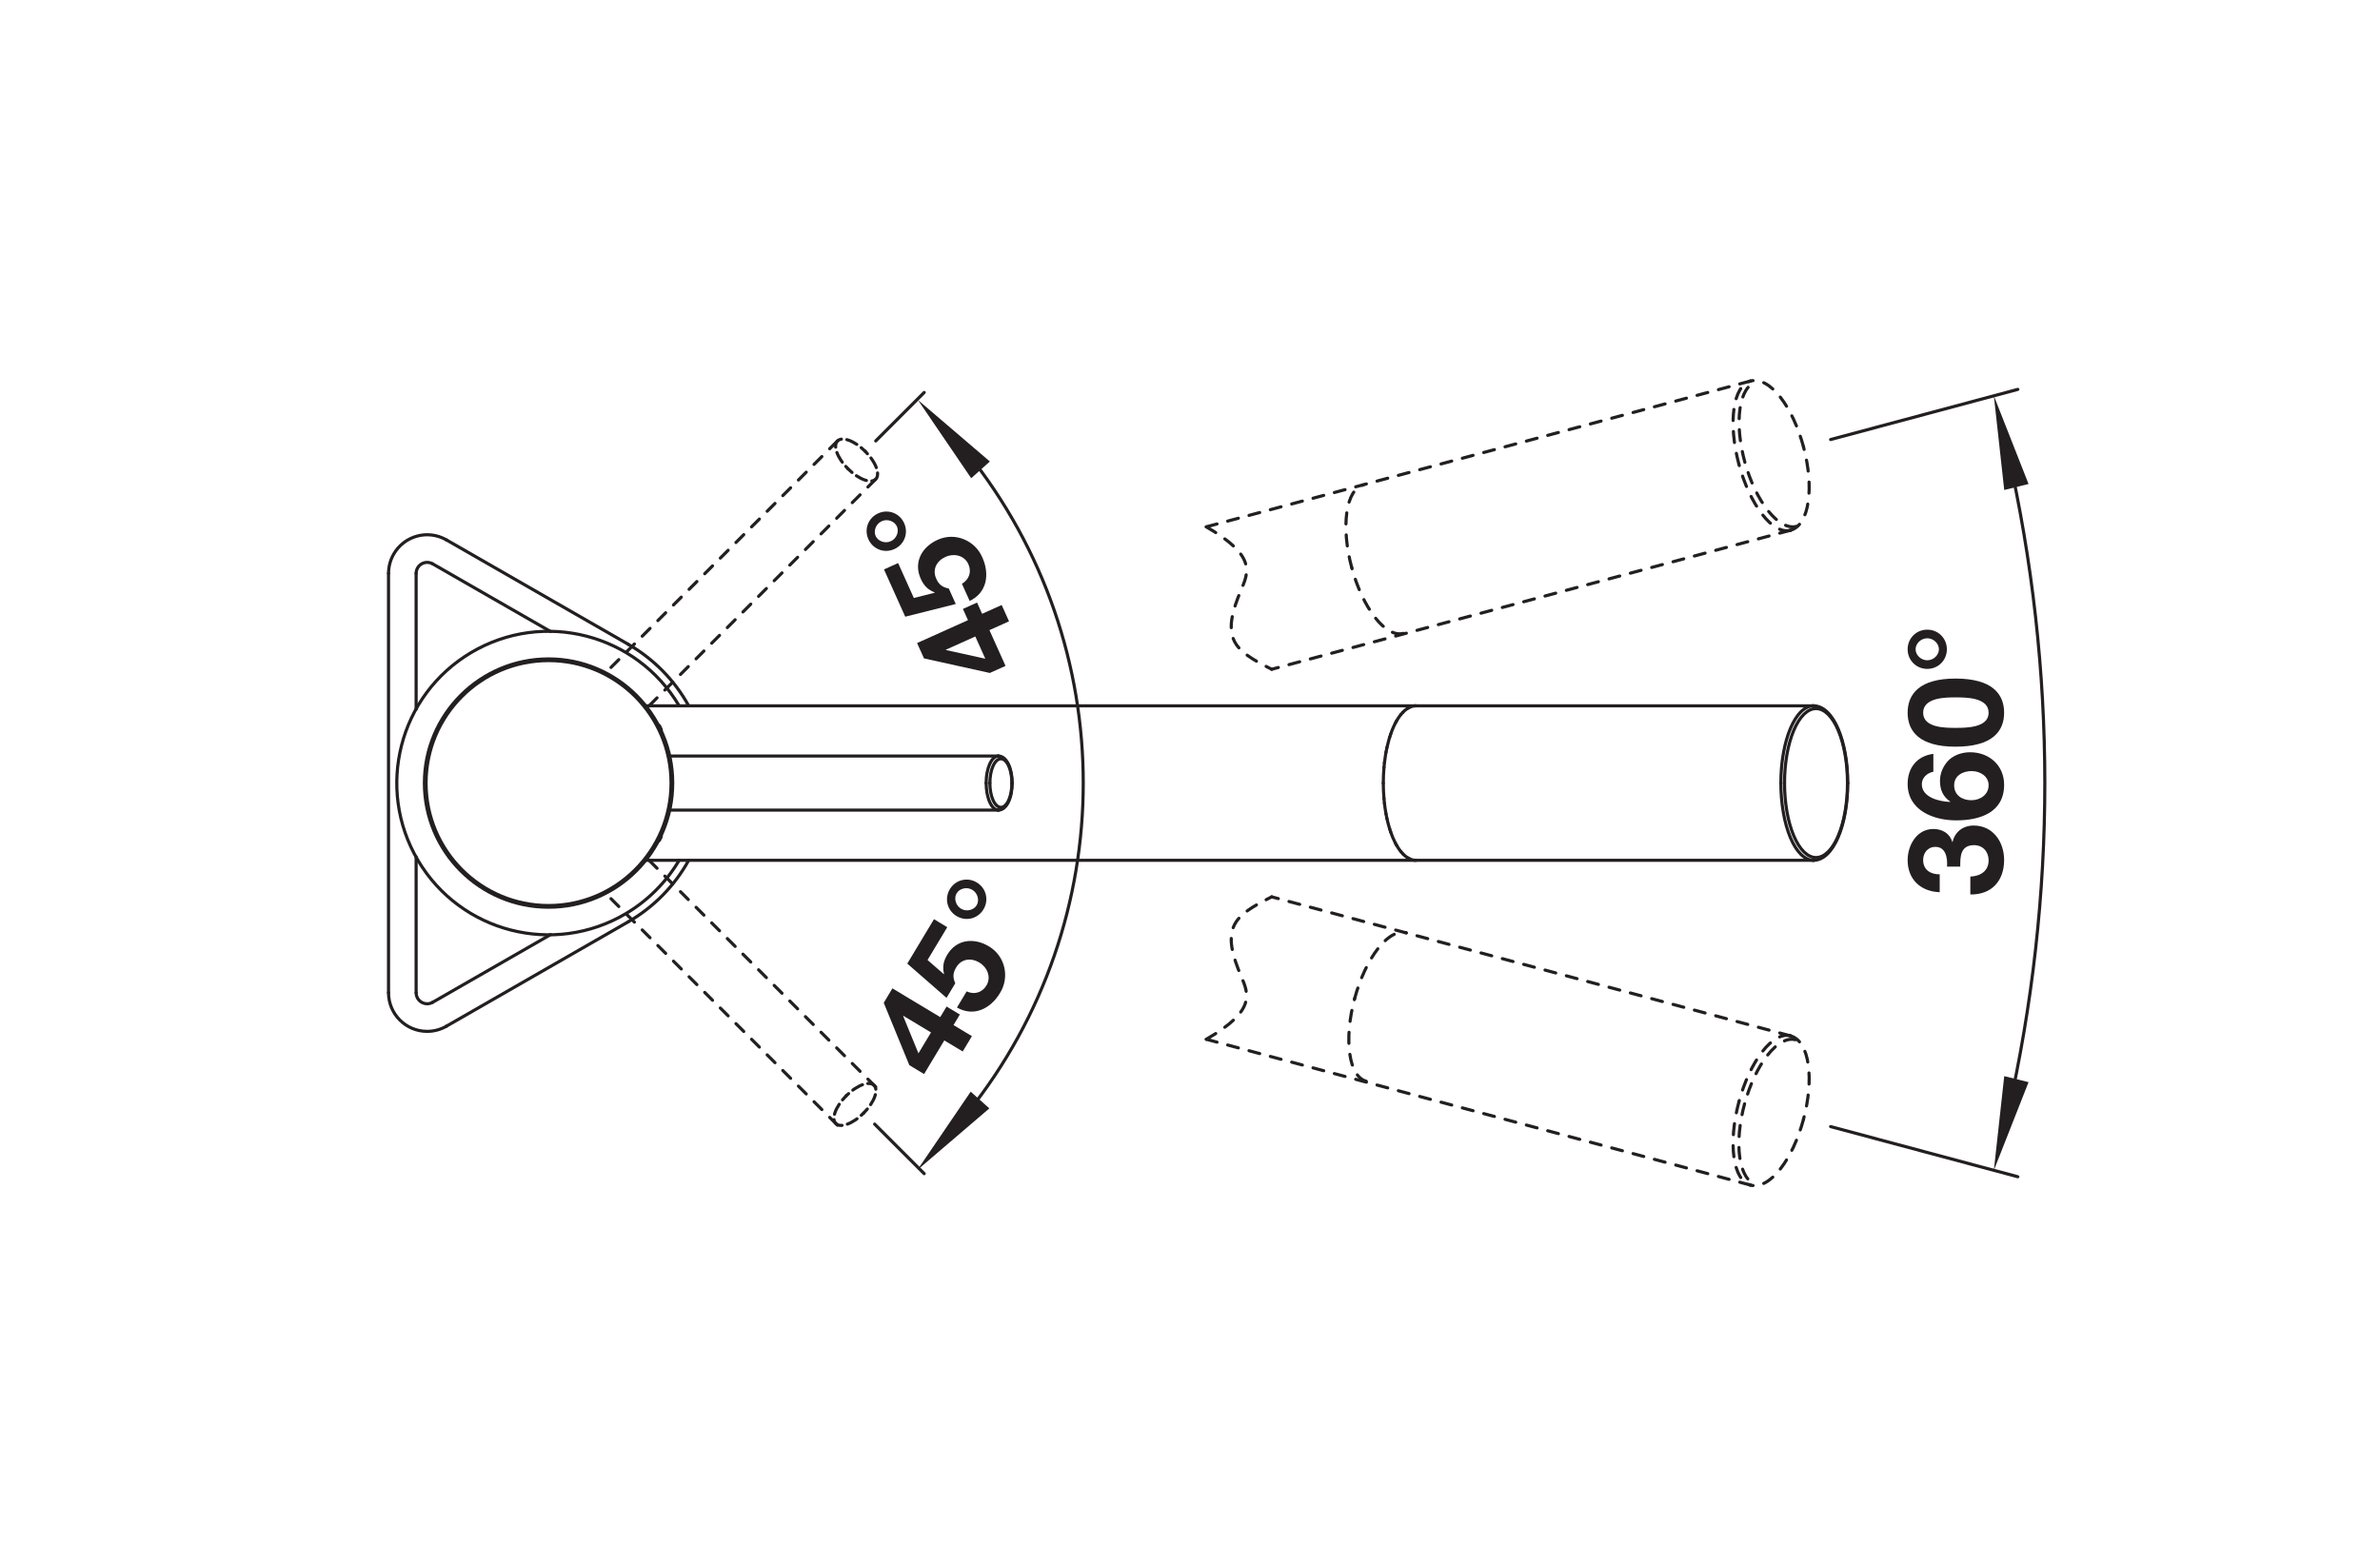 <?xml version="1.0" encoding="UTF-8" standalone="no"?>
<!-- Created with Inkscape (http://www.inkscape.org/) -->

<svg
   version="1.1"
   id="svg2"
   xml:space="preserve"
   width="143.623"
   height="94.488"
   viewBox="0 0 143.623 94.488"
   xmlns="http://www.w3.org/2000/svg"
   xmlns:svg="http://www.w3.org/2000/svg"><defs
     id="defs6"><clipPath
       clipPathUnits="userSpaceOnUse"
       id="clipPath40"><path
         d="M 0,70.866 H 107.717 V 0 H 0 Z"
         id="path38" /></clipPath><clipPath
       clipPathUnits="userSpaceOnUse"
       id="clipPath408"><path
         d="M 0,70.866 H 107.717 V 0 H 0 Z"
         id="path406" /></clipPath><clipPath
       clipPathUnits="userSpaceOnUse"
       id="clipPath432"><path
         d="M 0,70.866 H 107.717 V 0 H 0 Z"
         id="path430" /></clipPath><clipPath
       clipPathUnits="userSpaceOnUse"
       id="clipPath460"><path
         d="M 0,70.866 H 107.717 V 0 H 0 Z"
         id="path458" /></clipPath></defs><g
     id="g8"
     transform="matrix(1.333,0,0,-1.333,0,94.488)"><g
       id="g10"
       transform="translate(37.913,19.945)"><path
         d="M 0,0 -10.497,10.497"
         style="fill:none;stroke:#231f20;stroke-width:0.142;stroke-linecap:round;stroke-linejoin:round;stroke-miterlimit:10;stroke-dasharray:0.5, 0.5, 0.5, 0.5, 0.5, 0.5;stroke-dashoffset:0;stroke-opacity:1"
         id="path12" /></g><g
       id="g14"
       transform="translate(39.644,21.676)"><path
         d="M 0,0 -10.345,10.345"
         style="fill:none;stroke:#231f20;stroke-width:0.142;stroke-linecap:round;stroke-linejoin:round;stroke-miterlimit:10;stroke-dasharray:0.5, 0.5, 0.5, 0.5, 0.5, 0.5;stroke-dashoffset:0;stroke-opacity:1"
         id="path16" /></g><g
       id="g18"
       transform="translate(37.913,50.921)"><path
         d="M 0,0 -10.497,-10.497"
         style="fill:none;stroke:#231f20;stroke-width:0.142;stroke-linecap:round;stroke-linejoin:round;stroke-miterlimit:10;stroke-dasharray:0.5, 0.5, 0.5, 0.5, 0.5, 0.5;stroke-dashoffset:0;stroke-opacity:1"
         id="path20" /></g><g
       id="g22"
       transform="translate(39.644,49.19)"><path
         d="M 0,0 -10.345,-10.345"
         style="fill:none;stroke:#231f20;stroke-width:0.142;stroke-linecap:round;stroke-linejoin:round;stroke-miterlimit:10;stroke-dasharray:0.5, 0.5, 0.5, 0.5, 0.5, 0.5;stroke-dashoffset:0;stroke-opacity:1"
         id="path24" /></g><g
       id="g26"
       transform="translate(81.053,46.877)"><path
         d="M 0,0 -23.482,-6.292"
         style="fill:none;stroke:#231f20;stroke-width:0.142;stroke-linecap:round;stroke-linejoin:round;stroke-miterlimit:10;stroke-dasharray:0.5, 0.5, 0.5, 0.5, 0.5, 0.5;stroke-dashoffset:0;stroke-opacity:1"
         id="path28" /></g><g
       id="g30"
       transform="translate(79.243,53.633)"><path
         d="M 0,0 -24.633,-6.6"
         style="fill:none;stroke:#231f20;stroke-width:0.142;stroke-linecap:round;stroke-linejoin:round;stroke-miterlimit:10;stroke-dasharray:0.5, 0.5, 0.5, 0.5, 0.5, 0.5;stroke-dashoffset:0;stroke-opacity:1"
         id="path32" /></g><g
       id="g34"><g
         id="g36"
         clip-path="url(#clipPath40)"><g
           id="g42"
           transform="translate(81.645,50.656)"><path
             d="M 0,0 C -0.058,0.217 -0.125,0.432 -0.202,0.643 -0.276,0.848 -0.358,1.05 -0.45,1.247 -0.537,1.433 -0.632,1.614 -0.737,1.79 c -0.049,0.082 -0.1,0.162 -0.154,0.241 -0.051,0.075 -0.104,0.148 -0.16,0.219 -0.052,0.067 -0.107,0.132 -0.164,0.194 -0.053,0.059 -0.109,0.115 -0.167,0.168 -0.055,0.05 -0.111,0.097 -0.17,0.14 -0.055,0.04 -0.112,0.078 -0.172,0.111 -0.055,0.03 -0.112,0.057 -0.172,0.079 -0.055,0.021 -0.113,0.037 -0.172,0.047 -0.056,0.01 -0.113,0.014 -0.169,0.012 -0.056,-0.002 -0.112,-0.01 -0.165,-0.024"
             style="fill:none;stroke:#231f20;stroke-width:0.142;stroke-linecap:round;stroke-linejoin:round;stroke-miterlimit:10;stroke-dasharray:0.5, 0.5, 0.5, 0.5, 0.5, 0.5;stroke-dashoffset:0;stroke-opacity:1"
             id="path44" /></g><g
           id="g46"
           transform="translate(81.053,46.877)"><path
             d="M 0,0 C 0.054,0.014 0.106,0.035 0.155,0.061 0.205,0.088 0.252,0.12 0.296,0.156 0.342,0.195 0.384,0.237 0.422,0.283 0.462,0.332 0.498,0.384 0.531,0.438 0.566,0.497 0.597,0.557 0.624,0.62 0.653,0.687 0.679,0.756 0.701,0.826 0.725,0.901 0.745,0.978 0.762,1.055 0.78,1.138 0.795,1.221 0.807,1.305 0.82,1.395 0.83,1.484 0.836,1.575 0.843,1.67 0.848,1.765 0.849,1.861 0.852,2.065 0.844,2.27 0.826,2.474 0.807,2.691 0.778,2.907 0.739,3.121 0.7,3.343 0.65,3.562 0.592,3.779"
             style="fill:none;stroke:#231f20;stroke-width:0.142;stroke-linecap:round;stroke-linejoin:round;stroke-miterlimit:10;stroke-dasharray:0.5, 0.5, 0.5, 0.5, 0.5, 0.5;stroke-dashoffset:0;stroke-opacity:1"
             id="path48" /></g><g
           id="g50"
           transform="translate(78.72,49.872)"><path
             d="m 0,0 c -0.059,0.22 -0.109,0.442 -0.149,0.666 -0.039,0.217 -0.069,0.436 -0.089,0.656 -0.018,0.206 -0.027,0.413 -0.024,0.619 0.001,0.096 0.005,0.193 0.012,0.289 0.006,0.09 0.016,0.181 0.028,0.271 0.012,0.084 0.026,0.167 0.044,0.25 0.017,0.077 0.037,0.153 0.06,0.228 0.021,0.068 0.046,0.136 0.074,0.202 C -0.018,3.242 0.012,3.3 0.045,3.357 0.075,3.408 0.109,3.458 0.147,3.504 0.182,3.546 0.22,3.586 0.261,3.621 0.3,3.654 0.342,3.683 0.387,3.707 0.43,3.73 0.476,3.748 0.522,3.76"
             style="fill:none;stroke:#231f20;stroke-width:0.142;stroke-linecap:round;stroke-linejoin:round;stroke-miterlimit:10;stroke-dasharray:0.5, 0.5, 0.5, 0.5, 0.5, 0.5;stroke-dashoffset:0;stroke-opacity:1"
             id="path52" /></g><g
           id="g54"
           transform="translate(81.053,46.877)"><path
             d="M 0,0 C -0.047,-0.013 -0.096,-0.02 -0.144,-0.021 -0.195,-0.023 -0.246,-0.019 -0.296,-0.01 -0.35,0 -0.402,0.015 -0.453,0.034 -0.509,0.055 -0.563,0.081 -0.615,0.111 -0.672,0.143 -0.727,0.179 -0.78,0.219 -0.838,0.262 -0.893,0.308 -0.946,0.357 -1.003,0.41 -1.058,0.466 -1.111,0.524 -1.168,0.587 -1.222,0.652 -1.275,0.719 -1.33,0.791 -1.384,0.864 -1.434,0.939 -1.488,1.019 -1.54,1.1 -1.589,1.183 c -0.106,0.178 -0.202,0.361 -0.289,0.549 -0.093,0.2 -0.176,0.404 -0.251,0.612 -0.077,0.214 -0.145,0.432 -0.204,0.651"
             style="fill:none;stroke:#231f20;stroke-width:0.142;stroke-linecap:round;stroke-linejoin:round;stroke-miterlimit:10;stroke-dasharray:0.5, 0.5, 0.5, 0.5, 0.5, 0.5;stroke-dashoffset:0;stroke-opacity:1"
             id="path56" /></g><g
           id="g58"
           transform="translate(78.992,49.955)"><path
             d="m 0,0 c -0.059,0.213 -0.109,0.428 -0.149,0.646 -0.039,0.21 -0.069,0.422 -0.089,0.635 -0.018,0.199 -0.027,0.399 -0.024,0.6 0.001,0.093 0.005,0.186 0.012,0.279 0.006,0.088 0.016,0.175 0.028,0.263 0.012,0.081 0.026,0.162 0.044,0.242 0.017,0.074 0.037,0.148 0.06,0.221 0.021,0.066 0.046,0.132 0.074,0.196 0.026,0.058 0.056,0.115 0.089,0.17 0.03,0.05 0.064,0.098 0.102,0.143 0.035,0.04 0.073,0.079 0.114,0.113 0.039,0.032 0.081,0.06 0.126,0.083 0.043,0.022 0.089,0.04 0.135,0.052"
             style="fill:none;stroke:#231f20;stroke-width:0.142;stroke-linecap:round;stroke-linejoin:round;stroke-miterlimit:10;stroke-dasharray:0.5, 0.5, 0.5, 0.5, 0.5, 0.5;stroke-dashoffset:0;stroke-opacity:1"
             id="path60" /></g><g
           id="g62"
           transform="translate(81.325,47.053)"><path
             d="M 0,0 C -0.047,-0.012 -0.096,-0.019 -0.144,-0.021 -0.195,-0.022 -0.246,-0.018 -0.296,-0.009 -0.35,0 -0.402,0.015 -0.453,0.033 -0.509,0.054 -0.563,0.079 -0.615,0.107 -0.672,0.139 -0.727,0.174 -0.78,0.212 -0.838,0.253 -0.893,0.298 -0.946,0.346 -1.003,0.397 -1.058,0.451 -1.111,0.508 -1.168,0.569 -1.222,0.632 -1.275,0.696 -1.33,0.766 -1.384,0.837 -1.434,0.91 -1.488,0.987 -1.54,1.066 -1.589,1.146 -1.695,1.318 -1.791,1.496 -1.878,1.678 -1.971,1.872 -2.054,2.07 -2.129,2.271 -2.206,2.478 -2.274,2.689 -2.333,2.902"
             style="fill:none;stroke:#231f20;stroke-width:0.142;stroke-linecap:round;stroke-linejoin:round;stroke-miterlimit:10;stroke-dasharray:0.5, 0.5, 0.5, 0.5, 0.5, 0.5;stroke-dashoffset:0;stroke-opacity:1"
             id="path64" /></g><g
           id="g66"
           transform="translate(54.61,47.032)"><path
             d="M 0,0 C 2.285,-1.315 1.904,-2.074 1.574,-2.86 1.206,-3.74 0.902,-4.654 1.358,-5.326 1.685,-5.807 2.401,-6.165 2.961,-6.448"
             style="fill:none;stroke:#231f20;stroke-width:0.142;stroke-linecap:round;stroke-linejoin:round;stroke-miterlimit:10;stroke-dasharray:0.5, 0.5, 0.5, 0.5, 0.5, 0.5;stroke-dashoffset:0;stroke-opacity:1"
             id="path68" /></g><g
           id="g70"
           transform="translate(81.053,23.99)"><path
             d="M 0,0 -23.482,6.292"
             style="fill:none;stroke:#231f20;stroke-width:0.142;stroke-linecap:round;stroke-linejoin:round;stroke-miterlimit:10;stroke-dasharray:0.5, 0.5, 0.5, 0.5, 0.5, 0.5;stroke-dashoffset:0;stroke-opacity:1"
             id="path72" /></g><g
           id="g74"
           transform="translate(79.243,17.234)"><path
             d="M 0,0 -24.633,6.6"
             style="fill:none;stroke:#231f20;stroke-width:0.142;stroke-linecap:round;stroke-linejoin:round;stroke-miterlimit:10;stroke-dasharray:0.5, 0.5, 0.5, 0.5, 0.5, 0.5;stroke-dashoffset:0;stroke-opacity:1"
             id="path76" /></g><g
           id="g78"
           transform="translate(81.645,20.21)"><path
             d="M 0,0 C -0.058,-0.217 -0.125,-0.432 -0.202,-0.643 -0.276,-0.848 -0.358,-1.05 -0.45,-1.247 -0.537,-1.433 -0.632,-1.614 -0.737,-1.79 c -0.049,-0.082 -0.1,-0.162 -0.154,-0.241 -0.051,-0.075 -0.104,-0.148 -0.16,-0.219 -0.052,-0.067 -0.107,-0.132 -0.164,-0.194 -0.053,-0.059 -0.109,-0.115 -0.167,-0.168 -0.055,-0.05 -0.111,-0.097 -0.17,-0.14 -0.055,-0.04 -0.112,-0.078 -0.172,-0.111 -0.055,-0.03 -0.112,-0.057 -0.172,-0.079 -0.055,-0.021 -0.113,-0.037 -0.172,-0.047 -0.056,-0.01 -0.113,-0.014 -0.169,-0.012 -0.056,0.002 -0.112,0.01 -0.165,0.024"
             style="fill:none;stroke:#231f20;stroke-width:0.142;stroke-linecap:round;stroke-linejoin:round;stroke-miterlimit:10;stroke-dasharray:0.5, 0.5, 0.5, 0.5, 0.5, 0.5;stroke-dashoffset:0;stroke-opacity:1"
             id="path80" /></g><g
           id="g82"
           transform="translate(81.053,23.99)"><path
             d="M 0,0 C 0.054,-0.014 0.106,-0.035 0.155,-0.061 0.205,-0.088 0.252,-0.12 0.296,-0.156 0.342,-0.195 0.384,-0.237 0.422,-0.283 0.462,-0.332 0.498,-0.384 0.531,-0.438 0.566,-0.497 0.597,-0.557 0.624,-0.62 0.653,-0.687 0.679,-0.756 0.701,-0.826 0.725,-0.901 0.745,-0.978 0.762,-1.055 0.78,-1.138 0.795,-1.221 0.807,-1.305 0.82,-1.395 0.83,-1.484 0.836,-1.575 0.843,-1.67 0.848,-1.765 0.849,-1.861 0.852,-2.065 0.844,-2.27 0.826,-2.474 0.807,-2.691 0.778,-2.907 0.739,-3.121 0.7,-3.343 0.65,-3.562 0.592,-3.779"
             style="fill:none;stroke:#231f20;stroke-width:0.142;stroke-linecap:round;stroke-linejoin:round;stroke-miterlimit:10;stroke-dasharray:0.5, 0.5, 0.5, 0.5, 0.5, 0.5;stroke-dashoffset:0;stroke-opacity:1"
             id="path84" /></g><g
           id="g86"
           transform="translate(78.72,20.994)"><path
             d="m 0,0 c -0.059,-0.22 -0.109,-0.442 -0.149,-0.666 -0.039,-0.217 -0.069,-0.436 -0.089,-0.656 -0.018,-0.206 -0.027,-0.413 -0.024,-0.619 0.001,-0.096 0.005,-0.193 0.012,-0.289 0.006,-0.09 0.016,-0.181 0.028,-0.271 0.012,-0.084 0.026,-0.167 0.044,-0.25 0.017,-0.077 0.037,-0.153 0.06,-0.228 0.021,-0.068 0.046,-0.136 0.074,-0.202 C -0.018,-3.242 0.012,-3.3 0.045,-3.357 0.075,-3.408 0.109,-3.458 0.147,-3.504 0.182,-3.546 0.22,-3.586 0.261,-3.621 0.3,-3.654 0.342,-3.683 0.387,-3.707 0.43,-3.73 0.476,-3.748 0.522,-3.76"
             style="fill:none;stroke:#231f20;stroke-width:0.142;stroke-linecap:round;stroke-linejoin:round;stroke-miterlimit:10;stroke-dasharray:0.5, 0.5, 0.5, 0.5, 0.5, 0.5;stroke-dashoffset:0;stroke-opacity:1"
             id="path88" /></g><g
           id="g90"
           transform="translate(81.053,23.99)"><path
             d="M 0,0 C -0.047,0.013 -0.096,0.02 -0.144,0.021 -0.195,0.023 -0.246,0.019 -0.296,0.01 -0.35,0 -0.402,-0.015 -0.453,-0.034 -0.509,-0.055 -0.563,-0.081 -0.615,-0.111 -0.672,-0.143 -0.727,-0.179 -0.78,-0.219 -0.838,-0.262 -0.893,-0.308 -0.946,-0.357 -1.003,-0.41 -1.058,-0.466 -1.111,-0.524 -1.168,-0.587 -1.222,-0.652 -1.275,-0.719 -1.33,-0.791 -1.384,-0.864 -1.434,-0.939 -1.488,-1.019 -1.54,-1.1 -1.589,-1.183 c -0.106,-0.178 -0.202,-0.361 -0.289,-0.549 -0.093,-0.2 -0.176,-0.404 -0.251,-0.612 -0.077,-0.214 -0.145,-0.432 -0.204,-0.651"
             style="fill:none;stroke:#231f20;stroke-width:0.142;stroke-linecap:round;stroke-linejoin:round;stroke-miterlimit:10;stroke-dasharray:0.5, 0.5, 0.5, 0.5, 0.5, 0.5;stroke-dashoffset:0;stroke-opacity:1"
             id="path92" /></g><g
           id="g94"
           transform="translate(78.978,20.911)"><path
             d="m 0,0 c -0.058,-0.213 -0.107,-0.428 -0.147,-0.646 -0.038,-0.21 -0.068,-0.422 -0.087,-0.635 -0.018,-0.199 -0.027,-0.399 -0.024,-0.6 0.001,-0.093 0.005,-0.186 0.012,-0.279 0.006,-0.088 0.016,-0.175 0.028,-0.263 0.011,-0.081 0.026,-0.162 0.043,-0.242 0.017,-0.074 0.036,-0.148 0.059,-0.221 0.021,-0.066 0.045,-0.132 0.073,-0.196 0.026,-0.058 0.054,-0.115 0.087,-0.17 0.03,-0.05 0.063,-0.098 0.101,-0.143 0.034,-0.04 0.071,-0.079 0.112,-0.113 0.038,-0.032 0.079,-0.06 0.123,-0.083 0.043,-0.022 0.088,-0.04 0.134,-0.052"
             style="fill:none;stroke:#231f20;stroke-width:0.142;stroke-linecap:round;stroke-linejoin:round;stroke-miterlimit:10;stroke-dasharray:0.5, 0.5, 0.5, 0.5, 0.5, 0.5;stroke-dashoffset:0;stroke-opacity:1"
             id="path96" /></g><g
           id="g98"
           transform="translate(81.272,23.813)"><path
             d="M 0,0 C -0.046,0.012 -0.094,0.019 -0.142,0.021 -0.192,0.022 -0.242,0.018 -0.291,0.009 -0.344,0 -0.396,-0.015 -0.446,-0.033 -0.501,-0.054 -0.554,-0.079 -0.605,-0.107 -0.661,-0.139 -0.715,-0.174 -0.767,-0.212 -0.824,-0.253 -0.878,-0.298 -0.93,-0.346 -0.987,-0.397 -1.041,-0.451 -1.093,-0.508 -1.149,-0.569 -1.202,-0.632 -1.253,-0.696 -1.308,-0.766 -1.36,-0.837 -1.411,-0.91 -1.464,-0.987 -1.514,-1.066 -1.563,-1.146 -1.667,-1.318 -1.761,-1.496 -1.846,-1.678 -1.938,-1.872 -2.02,-2.07 -2.093,-2.271 -2.169,-2.478 -2.236,-2.689 -2.294,-2.902"
             style="fill:none;stroke:#231f20;stroke-width:0.142;stroke-linecap:round;stroke-linejoin:round;stroke-miterlimit:10;stroke-dasharray:0.5, 0.5, 0.5, 0.5, 0.5, 0.5;stroke-dashoffset:0;stroke-opacity:1"
             id="path100" /></g><g
           id="g102"
           transform="translate(54.61,23.834)"><path
             d="M 0,0 C 2.285,1.315 1.904,2.074 1.574,2.86 1.206,3.74 0.902,4.654 1.358,5.326 1.685,5.807 2.401,6.165 2.961,6.448"
             style="fill:none;stroke:#231f20;stroke-width:0.142;stroke-linecap:round;stroke-linejoin:round;stroke-miterlimit:10;stroke-dasharray:0.5, 0.5, 0.5, 0.5, 0.5, 0.5;stroke-dashoffset:0;stroke-opacity:1"
             id="path104" /></g><g
           id="g106"
           transform="translate(17.589,25.941)"><path
             d="M 0,0 V 18.984"
             style="fill:none;stroke:#231f20;stroke-width:0.142;stroke-linecap:round;stroke-linejoin:round;stroke-miterlimit:10;stroke-dasharray:none;stroke-opacity:1"
             id="path108" /></g><g
           id="g110"
           transform="translate(18.838,44.925)"><path
             d="M 0,0 V -6.151"
             style="fill:none;stroke:#231f20;stroke-width:0.142;stroke-linecap:round;stroke-linejoin:round;stroke-miterlimit:10;stroke-dasharray:none;stroke-opacity:1"
             id="path112" /></g><g
           id="g114"
           transform="translate(18.838,32.092)"><path
             d="M 0,0 V -6.151"
             style="fill:none;stroke:#231f20;stroke-width:0.142;stroke-linecap:round;stroke-linejoin:round;stroke-miterlimit:10;stroke-dasharray:none;stroke-opacity:1"
             id="path116" /></g><g
           id="g118"
           transform="translate(29.924,32.991)"><path
             d="M 0,0 -0.067,-0.134"
             style="fill:none;stroke:#231f20;stroke-width:0.142;stroke-linecap:round;stroke-linejoin:round;stroke-miterlimit:10;stroke-dasharray:none;stroke-opacity:1"
             id="path120" /></g><g
           id="g122"
           transform="translate(29.857,38.009)"><path
             d="M 0,0 0.067,-0.134"
             style="fill:none;stroke:#231f20;stroke-width:0.142;stroke-linecap:round;stroke-linejoin:round;stroke-miterlimit:10;stroke-dasharray:none;stroke-opacity:1"
             id="path124" /></g><g
           id="g126"
           transform="translate(19.587,25.508)"><path
             d="M 0,0 5.335,3.063"
             style="fill:none;stroke:#231f20;stroke-width:0.142;stroke-linecap:round;stroke-linejoin:round;stroke-miterlimit:10;stroke-dasharray:none;stroke-opacity:1"
             id="path128" /></g><g
           id="g130"
           transform="translate(24.921,42.295)"><path
             d="M 0,0 -5.335,3.063"
             style="fill:none;stroke:#231f20;stroke-width:0.142;stroke-linecap:round;stroke-linejoin:round;stroke-miterlimit:10;stroke-dasharray:none;stroke-opacity:1"
             id="path132" /></g><g
           id="g134"
           transform="translate(28.44,29.151)"><path
             d="M 0,0 -8.232,-4.726"
             style="fill:none;stroke:#231f20;stroke-width:0.142;stroke-linecap:round;stroke-linejoin:round;stroke-miterlimit:10;stroke-dasharray:none;stroke-opacity:1"
             id="path136" /></g><g
           id="g138"
           transform="translate(20.209,46.442)"><path
             d="M 0,0 8.232,-4.726"
             style="fill:none;stroke:#231f20;stroke-width:0.142;stroke-linecap:round;stroke-linejoin:round;stroke-miterlimit:10;stroke-dasharray:none;stroke-opacity:1"
             id="path140" /></g><g
           id="g142"
           transform="translate(82.099,31.936)"><path
             d="M 0,0 H -52.871"
             style="fill:none;stroke:#231f20;stroke-width:0.142;stroke-linecap:round;stroke-linejoin:round;stroke-miterlimit:10;stroke-dasharray:none;stroke-opacity:1"
             id="path144" /></g><g
           id="g146"
           transform="translate(45.199,34.209)"><path
             d="M 0,0 H -14.893"
             style="fill:none;stroke:#231f20;stroke-width:0.142;stroke-linecap:round;stroke-linejoin:round;stroke-miterlimit:10;stroke-dasharray:none;stroke-opacity:1"
             id="path148" /></g><g
           id="g150"
           transform="translate(45.199,36.657)"><path
             d="M 0,0 H -14.893"
             style="fill:none;stroke:#231f20;stroke-width:0.142;stroke-linecap:round;stroke-linejoin:round;stroke-miterlimit:10;stroke-dasharray:none;stroke-opacity:1"
             id="path152" /></g><g
           id="g154"
           transform="translate(82.099,38.93)"><path
             d="M 0,0 H -52.871"
             style="fill:none;stroke:#231f20;stroke-width:0.142;stroke-linecap:round;stroke-linejoin:round;stroke-miterlimit:10;stroke-dasharray:none;stroke-opacity:1"
             id="path156" /></g><g
           id="g158"
           transform="translate(62.654,34.726)"><path
             d="M 0,0 C 0.006,-0.071 0.013,-0.141 0.021,-0.212"
             style="fill:none;stroke:#231f20;stroke-width:0.142;stroke-linecap:round;stroke-linejoin:round;stroke-miterlimit:10;stroke-dasharray:none;stroke-opacity:1"
             id="path160" /></g><g
           id="g162"
           transform="translate(62.675,36.352)"><path
             d="M 0,0 C -0.008,-0.07 -0.015,-0.141 -0.021,-0.212"
             style="fill:none;stroke:#231f20;stroke-width:0.142;stroke-linecap:round;stroke-linejoin:round;stroke-miterlimit:10;stroke-dasharray:none;stroke-opacity:1"
             id="path164" /></g><g
           id="g166"
           transform="translate(31.175,38.934)"><path
             d="M 0,0 C -0.64,1.16 -1.586,2.122 -2.735,2.781"
             style="fill:none;stroke:#231f20;stroke-width:0.142;stroke-linecap:round;stroke-linejoin:round;stroke-miterlimit:10;stroke-dasharray:none;stroke-opacity:1"
             id="path168" /></g><g
           id="g170"
           transform="translate(28.44,29.151)"><path
             d="M 0,0 C 1.149,0.66 2.095,1.621 2.735,2.781"
             style="fill:none;stroke:#231f20;stroke-width:0.142;stroke-linecap:round;stroke-linejoin:round;stroke-miterlimit:10;stroke-dasharray:none;stroke-opacity:1"
             id="path172" /></g><g
           id="g174"
           transform="translate(30.745,38.931)"><path
             d="m 0,0 c -1.932,3.265 -6.145,4.346 -9.41,2.414 -3.265,-1.931 -4.346,-6.144 -2.414,-9.41 1.931,-3.265 6.144,-4.346 9.41,-2.414 0.995,0.589 1.825,1.419 2.414,2.414"
             style="fill:none;stroke:#231f20;stroke-width:0.142;stroke-linecap:round;stroke-linejoin:round;stroke-miterlimit:10;stroke-dasharray:none;stroke-opacity:1"
             id="path176" /></g><g
           id="g178"
           transform="translate(62.746,34.034)"><path
             d="M 0,0 C 0.013,-0.071 0.027,-0.142 0.043,-0.212"
             style="fill:none;stroke:#231f20;stroke-width:0.142;stroke-linecap:round;stroke-linejoin:round;stroke-miterlimit:10;stroke-dasharray:none;stroke-opacity:1"
             id="path180" /></g><g
           id="g182"
           transform="translate(62.789,37.044)"><path
             d="M 0,0 C -0.015,-0.07 -0.03,-0.141 -0.043,-0.212"
             style="fill:none;stroke:#231f20;stroke-width:0.142;stroke-linecap:round;stroke-linejoin:round;stroke-miterlimit:10;stroke-dasharray:none;stroke-opacity:1"
             id="path184" /></g><g
           id="g186"
           transform="translate(30.454,35.433)"><path
             d="m 0,0 c 0,3.104 -2.516,5.62 -5.62,5.62 -3.104,0 -5.621,-2.516 -5.621,-5.62 0,-3.104 2.517,-5.62 5.621,-5.62 C -2.516,-5.62 0,-3.104 0,0 Z"
             style="fill:none;stroke:#231f20;stroke-width:0.142;stroke-linecap:round;stroke-linejoin:round;stroke-miterlimit:10;stroke-dasharray:none;stroke-opacity:1"
             id="path188" /></g><g
           id="g190"
           transform="translate(30.379,35.433)"><path
             d="m 0,0 c 0,3.063 -2.483,5.545 -5.545,5.545 -3.063,0 -5.546,-2.482 -5.546,-5.545 0,-3.063 2.483,-5.545 5.546,-5.545 C -2.483,-5.545 0,-3.063 0,0 Z"
             style="fill:none;stroke:#231f20;stroke-width:0.142;stroke-linecap:round;stroke-linejoin:round;stroke-miterlimit:10;stroke-dasharray:none;stroke-opacity:1"
             id="path192" /></g><g
           id="g194"
           transform="translate(62.912,33.356)"><path
             d="M 0,0 C 0.014,-0.044 0.028,-0.089 0.043,-0.133"
             style="fill:none;stroke:#231f20;stroke-width:0.142;stroke-linecap:round;stroke-linejoin:round;stroke-miterlimit:10;stroke-dasharray:none;stroke-opacity:1"
             id="path196" /></g><g
           id="g198"
           transform="translate(62.955,37.642)"><path
             d="M 0,0 C -0.015,-0.044 -0.03,-0.088 -0.043,-0.132"
             style="fill:none;stroke:#231f20;stroke-width:0.142;stroke-linecap:round;stroke-linejoin:round;stroke-miterlimit:10;stroke-dasharray:none;stroke-opacity:1"
             id="path200" /></g><g
           id="g202"
           transform="translate(63.167,32.722)"><path
             d="M 0,0 C 0.018,-0.035 0.037,-0.069 0.056,-0.103"
             style="fill:none;stroke:#231f20;stroke-width:0.142;stroke-linecap:round;stroke-linejoin:round;stroke-miterlimit:10;stroke-dasharray:none;stroke-opacity:1"
             id="path204" /></g><g
           id="g206"
           transform="translate(63.223,38.247)"><path
             d="M 0,0 C -0.019,-0.034 -0.038,-0.068 -0.056,-0.103"
             style="fill:none;stroke:#231f20;stroke-width:0.142;stroke-linecap:round;stroke-linejoin:round;stroke-miterlimit:10;stroke-dasharray:none;stroke-opacity:1"
             id="path208" /></g><g
           id="g210"
           transform="translate(20.209,46.442)"><path
             d="m 0,0 c -0.837,0.481 -1.906,0.192 -2.387,-0.646 -0.152,-0.265 -0.232,-0.565 -0.232,-0.87"
             style="fill:none;stroke:#231f20;stroke-width:0.142;stroke-linecap:round;stroke-linejoin:round;stroke-miterlimit:10;stroke-dasharray:none;stroke-opacity:1"
             id="path212" /></g><g
           id="g214"
           transform="translate(17.589,25.941)"><path
             d="m 0,0 c 0,-0.966 0.783,-1.749 1.749,-1.749 0.305,0 0.605,0.08 0.87,0.233"
             style="fill:none;stroke:#231f20;stroke-width:0.142;stroke-linecap:round;stroke-linejoin:round;stroke-miterlimit:10;stroke-dasharray:none;stroke-opacity:1"
             id="path216" /></g><g
           id="g218"
           transform="translate(19.587,45.358)"><path
             d="M 0,0 C -0.239,0.137 -0.545,0.055 -0.682,-0.184 -0.725,-0.26 -0.748,-0.346 -0.748,-0.433"
             style="fill:none;stroke:#231f20;stroke-width:0.142;stroke-linecap:round;stroke-linejoin:round;stroke-miterlimit:10;stroke-dasharray:none;stroke-opacity:1"
             id="path220" /></g><g
           id="g222"
           transform="translate(18.838,25.941)"><path
             d="m 0,0 c 0,-0.276 0.224,-0.5 0.5,-0.5 0.087,0 0.173,0.023 0.248,0.067"
             style="fill:none;stroke:#231f20;stroke-width:0.142;stroke-linecap:round;stroke-linejoin:round;stroke-miterlimit:10;stroke-dasharray:none;stroke-opacity:1"
             id="path224" /></g><g
           id="g226"
           transform="translate(29.857,38.009)"><path
             d="M 0,0 C -0.012,0.025 -0.033,0.045 -0.058,0.057"
             style="fill:none;stroke:#231f20;stroke-width:0.142;stroke-linecap:round;stroke-linejoin:round;stroke-miterlimit:10;stroke-dasharray:none;stroke-opacity:1"
             id="path228" /></g><g
           id="g230"
           transform="translate(29.934,37.794)"><path
             d="M 0,0 C 0.006,0.027 0.002,0.056 -0.01,0.081"
             style="fill:none;stroke:#231f20;stroke-width:0.142;stroke-linecap:round;stroke-linejoin:round;stroke-miterlimit:10;stroke-dasharray:none;stroke-opacity:1"
             id="path232" /></g><g
           id="g234"
           transform="translate(29.924,32.991)"><path
             d="M 0,0 C 0.012,0.025 0.016,0.054 0.01,0.081"
             style="fill:none;stroke:#231f20;stroke-width:0.142;stroke-linecap:round;stroke-linejoin:round;stroke-miterlimit:10;stroke-dasharray:none;stroke-opacity:1"
             id="path236" /></g><g
           id="g238"
           transform="translate(29.799,32.8)"><path
             d="M 0,0 C 0.025,0.012 0.046,0.032 0.058,0.057"
             style="fill:none;stroke:#231f20;stroke-width:0.142;stroke-linecap:round;stroke-linejoin:round;stroke-miterlimit:10;stroke-dasharray:none;stroke-opacity:1"
             id="path240" /></g><g
           id="g242"
           transform="translate(45.199,36.657)"><path
             d="M 0,0 C 0.024,0 0.048,-0.002 0.072,-0.007 0.096,-0.012 0.119,-0.02 0.141,-0.029 0.187,-0.048 0.229,-0.076 0.266,-0.108 0.307,-0.143 0.341,-0.184 0.372,-0.228 0.406,-0.276 0.435,-0.328 0.46,-0.381 0.488,-0.44 0.511,-0.501 0.53,-0.564 0.551,-0.631 0.568,-0.7 0.582,-0.77 0.596,-0.844 0.606,-0.918 0.613,-0.993 0.62,-1.07 0.624,-1.147 0.624,-1.224"
             style="fill:none;stroke:#231f20;stroke-width:0.142;stroke-linecap:round;stroke-linejoin:round;stroke-miterlimit:10;stroke-dasharray:none;stroke-opacity:1"
             id="path244" /></g><g
           id="g246"
           transform="translate(45.823,35.433)"><path
             d="m 0,0 c 0,-0.077 -0.003,-0.154 -0.011,-0.231 -0.007,-0.075 -0.017,-0.149 -0.031,-0.223 -0.014,-0.07 -0.03,-0.139 -0.052,-0.206 -0.019,-0.063 -0.042,-0.124 -0.07,-0.183 -0.025,-0.053 -0.054,-0.105 -0.088,-0.153 -0.03,-0.044 -0.065,-0.085 -0.106,-0.12 -0.037,-0.032 -0.079,-0.06 -0.125,-0.079 -0.022,-0.009 -0.045,-0.017 -0.069,-0.022 -0.024,-0.004 -0.048,-0.007 -0.072,-0.007"
             style="fill:none;stroke:#231f20;stroke-width:0.142;stroke-linecap:round;stroke-linejoin:round;stroke-miterlimit:10;stroke-dasharray:none;stroke-opacity:1"
             id="path248" /></g><g
           id="g250"
           transform="translate(44.812,35.433)"><path
             d="m 0,0 c 0,-0.072 0.003,-0.143 0.01,-0.214 0.006,-0.07 0.015,-0.138 0.028,-0.207 0.012,-0.064 0.027,-0.127 0.046,-0.19 0.017,-0.056 0.038,-0.112 0.062,-0.166 0.022,-0.048 0.046,-0.094 0.076,-0.137 0.025,-0.037 0.053,-0.071 0.086,-0.101 0.028,-0.026 0.059,-0.048 0.094,-0.063 0.015,-0.007 0.031,-0.012 0.048,-0.016 0.016,-0.003 0.033,-0.005 0.049,-0.005 0.016,0 0.033,0.002 0.049,0.005 0.017,0.004 0.033,0.009 0.048,0.016 0.035,0.015 0.066,0.037 0.094,0.063 0.033,0.03 0.061,0.064 0.086,0.101 0.029,0.043 0.054,0.089 0.076,0.137 0.024,0.054 0.045,0.11 0.062,0.166 0.019,0.063 0.034,0.126 0.046,0.19 0.013,0.069 0.022,0.137 0.028,0.207 0.007,0.071 0.01,0.142 0.01,0.214"
             style="fill:none;stroke:#231f20;stroke-width:0.142;stroke-linecap:round;stroke-linejoin:round;stroke-miterlimit:10;stroke-dasharray:none;stroke-opacity:1"
             id="path252" /></g><g
           id="g254"
           transform="translate(45.81,35.433)"><path
             d="M 0,0 C 0,0.072 -0.003,0.143 -0.01,0.214 -0.016,0.284 -0.025,0.352 -0.038,0.421 -0.05,0.485 -0.065,0.548 -0.084,0.611 -0.101,0.667 -0.122,0.723 -0.146,0.777 -0.168,0.825 -0.192,0.871 -0.222,0.914 -0.247,0.951 -0.275,0.985 -0.308,1.015 -0.336,1.041 -0.367,1.063 -0.402,1.078 -0.417,1.085 -0.433,1.09 -0.45,1.094 -0.466,1.097 -0.483,1.099 -0.499,1.099 -0.515,1.099 -0.532,1.097 -0.548,1.094 -0.565,1.09 -0.581,1.085 -0.596,1.078 -0.631,1.063 -0.662,1.041 -0.69,1.015 -0.723,0.985 -0.751,0.951 -0.776,0.914 -0.805,0.871 -0.83,0.825 -0.852,0.777 -0.876,0.723 -0.897,0.667 -0.914,0.611 -0.933,0.548 -0.948,0.485 -0.96,0.421 -0.973,0.352 -0.982,0.284 -0.988,0.214 -0.995,0.143 -0.998,0.072 -0.998,0"
             style="fill:none;stroke:#231f20;stroke-width:0.142;stroke-linecap:round;stroke-linejoin:round;stroke-miterlimit:10;stroke-dasharray:none;stroke-opacity:1"
             id="path256" /></g><g
           id="g258"
           transform="translate(45.199,36.657)"><path
             d="m 0,0 c -0.018,0 -0.037,-0.002 -0.054,-0.006 -0.019,-0.004 -0.037,-0.01 -0.054,-0.018 -0.019,-0.008 -0.037,-0.018 -0.053,-0.029 -0.018,-0.012 -0.036,-0.025 -0.052,-0.04 -0.036,-0.034 -0.068,-0.072 -0.096,-0.113 -0.032,-0.048 -0.06,-0.1 -0.084,-0.152 -0.027,-0.061 -0.05,-0.123 -0.069,-0.186 -0.021,-0.069 -0.038,-0.14 -0.051,-0.212 -0.015,-0.076 -0.025,-0.152 -0.032,-0.229 -0.007,-0.08 -0.011,-0.159 -0.011,-0.239"
             style="fill:none;stroke:#231f20;stroke-width:0.142;stroke-linecap:round;stroke-linejoin:round;stroke-miterlimit:10;stroke-dasharray:none;stroke-opacity:1"
             id="path260" /></g><g
           id="g262"
           transform="translate(44.644,35.433)"><path
             d="M 0,0 C 0,-0.08 0.004,-0.159 0.011,-0.239 0.018,-0.316 0.028,-0.392 0.042,-0.468 0.056,-0.54 0.073,-0.611 0.094,-0.68 0.113,-0.743 0.135,-0.805 0.163,-0.865 0.187,-0.918 0.214,-0.97 0.247,-1.018 0.275,-1.059 0.306,-1.097 0.343,-1.131 0.359,-1.146 0.376,-1.159 0.394,-1.171 0.411,-1.182 0.429,-1.192 0.447,-1.2 0.465,-1.208 0.483,-1.214 0.501,-1.218 0.519,-1.222 0.537,-1.224 0.556,-1.224"
             style="fill:none;stroke:#231f20;stroke-width:0.142;stroke-linecap:round;stroke-linejoin:round;stroke-miterlimit:10;stroke-dasharray:none;stroke-opacity:1"
             id="path264" /></g><g
           id="g266"
           transform="translate(83.649,35.433)"><path
             d="m 0,0 c 0,0.225 -0.009,0.45 -0.028,0.674 -0.019,0.217 -0.046,0.433 -0.084,0.647 -0.036,0.202 -0.08,0.402 -0.136,0.598 -0.026,0.092 -0.055,0.183 -0.087,0.274 -0.03,0.085 -0.062,0.169 -0.097,0.252 -0.034,0.078 -0.07,0.155 -0.109,0.231 -0.036,0.07 -0.076,0.138 -0.118,0.205 -0.04,0.062 -0.082,0.122 -0.128,0.179 -0.043,0.053 -0.088,0.104 -0.137,0.151 -0.045,0.044 -0.094,0.085 -0.146,0.122 -0.048,0.034 -0.1,0.065 -0.154,0.09 -0.051,0.024 -0.105,0.042 -0.16,0.055 -0.055,0.013 -0.11,0.019 -0.166,0.019"
             style="fill:none;stroke:#231f20;stroke-width:0.142;stroke-linecap:round;stroke-linejoin:round;stroke-miterlimit:10;stroke-dasharray:none;stroke-opacity:1"
             id="path268" /></g><g
           id="g270"
           transform="translate(82.099,31.936)"><path
             d="M 0,0 C 0.056,0 0.111,0.006 0.166,0.019 0.221,0.032 0.275,0.051 0.326,0.075 0.38,0.1 0.432,0.13 0.481,0.164 0.532,0.201 0.581,0.242 0.626,0.286 0.675,0.333 0.72,0.384 0.763,0.437 0.809,0.494 0.851,0.554 0.891,0.616 0.933,0.683 0.973,0.751 1.009,0.822 1.048,0.897 1.084,0.974 1.118,1.052 1.153,1.135 1.185,1.219 1.215,1.304 1.247,1.395 1.276,1.486 1.302,1.578 1.358,1.774 1.403,1.974 1.438,2.176 1.476,2.39 1.503,2.607 1.522,2.824 1.541,3.048 1.55,3.272 1.55,3.497"
             style="fill:none;stroke:#231f20;stroke-width:0.142;stroke-linecap:round;stroke-linejoin:round;stroke-miterlimit:10;stroke-dasharray:none;stroke-opacity:1"
             id="path272" /></g><g
           id="g274"
           transform="translate(80.621,35.433)"><path
             d="m 0,0 c 0,0.228 0.009,0.455 0.028,0.682 0.019,0.22 0.046,0.439 0.085,0.656 0.035,0.204 0.08,0.406 0.136,0.605 0.026,0.093 0.055,0.185 0.086,0.276 0.03,0.085 0.063,0.17 0.098,0.254 0.033,0.078 0.069,0.155 0.107,0.23 0.036,0.07 0.075,0.138 0.117,0.205 0.038,0.061 0.08,0.12 0.124,0.176 C 0.822,3.136 0.865,3.185 0.912,3.231 0.955,3.273 1,3.312 1.049,3.347 1.093,3.378 1.14,3.407 1.19,3.43 1.236,3.452 1.284,3.469 1.333,3.48 1.381,3.491 1.429,3.497 1.478,3.497"
             style="fill:none;stroke:#231f20;stroke-width:0.142;stroke-linecap:round;stroke-linejoin:round;stroke-miterlimit:10;stroke-dasharray:none;stroke-opacity:1"
             id="path276" /></g><g
           id="g278"
           transform="translate(83.637,35.433)"><path
             d="M 0,0 C 0,-0.219 -0.009,-0.439 -0.027,-0.658 -0.045,-0.87 -0.072,-1.081 -0.108,-1.29 -0.143,-1.487 -0.186,-1.682 -0.24,-1.874 -0.265,-1.963 -0.293,-2.052 -0.323,-2.139 -0.352,-2.222 -0.383,-2.304 -0.417,-2.385 -0.449,-2.46 -0.484,-2.534 -0.521,-2.607 -0.556,-2.674 -0.593,-2.74 -0.633,-2.804 -0.67,-2.863 -0.71,-2.92 -0.753,-2.974 c -0.04,-0.05 -0.082,-0.097 -0.127,-0.142 -0.041,-0.04 -0.085,-0.077 -0.131,-0.111 -0.043,-0.031 -0.088,-0.058 -0.136,-0.08 -0.044,-0.021 -0.091,-0.038 -0.138,-0.049 -0.046,-0.011 -0.093,-0.016 -0.14,-0.016 -0.047,0 -0.094,0.005 -0.14,0.016 -0.048,0.011 -0.094,0.028 -0.138,0.049 -0.048,0.022 -0.093,0.049 -0.136,0.08 -0.047,0.034 -0.09,0.071 -0.132,0.111 -0.045,0.045 -0.087,0.092 -0.126,0.142 -0.043,0.054 -0.083,0.111 -0.12,0.17 -0.04,0.064 -0.078,0.13 -0.112,0.197 -0.038,0.073 -0.072,0.147 -0.104,0.222 -0.034,0.081 -0.065,0.163 -0.094,0.246 -0.03,0.087 -0.058,0.176 -0.083,0.265 -0.054,0.192 -0.097,0.387 -0.132,0.584 -0.036,0.209 -0.063,0.42 -0.081,0.632 C -2.841,-0.439 -2.85,-0.219 -2.85,0"
             style="fill:none;stroke:#231f20;stroke-width:0.142;stroke-linecap:round;stroke-linejoin:round;stroke-miterlimit:10;stroke-dasharray:none;stroke-opacity:1"
             id="path280" /></g><g
           id="g282"
           transform="translate(80.787,35.433)"><path
             d="M 0,0 C 0,0.219 0.009,0.439 0.027,0.658 0.045,0.87 0.072,1.081 0.108,1.29 0.143,1.487 0.186,1.682 0.24,1.874 0.265,1.963 0.293,2.052 0.324,2.139 0.352,2.222 0.383,2.304 0.417,2.385 0.449,2.46 0.484,2.534 0.521,2.607 0.556,2.674 0.593,2.74 0.633,2.804 c 0.038,0.059 0.077,0.116 0.12,0.17 0.04,0.05 0.082,0.097 0.127,0.142 0.041,0.04 0.085,0.077 0.131,0.111 0.043,0.031 0.088,0.058 0.136,0.08 0.044,0.021 0.091,0.038 0.138,0.049 0.046,0.011 0.093,0.016 0.14,0.016 0.047,0 0.094,-0.005 0.14,-0.016 C 1.613,3.345 1.659,3.328 1.703,3.307 1.751,3.285 1.796,3.258 1.839,3.227 1.886,3.193 1.929,3.156 1.971,3.116 2.016,3.071 2.058,3.024 2.097,2.974 2.14,2.92 2.18,2.863 2.217,2.804 2.257,2.74 2.295,2.674 2.329,2.607 2.367,2.534 2.401,2.46 2.433,2.385 2.467,2.304 2.498,2.222 2.527,2.139 2.557,2.052 2.585,1.963 2.61,1.874 2.664,1.682 2.707,1.487 2.742,1.29 2.779,1.081 2.805,0.87 2.823,0.658 2.841,0.439 2.85,0.219 2.85,0"
             style="fill:none;stroke:#231f20;stroke-width:0.142;stroke-linecap:round;stroke-linejoin:round;stroke-miterlimit:10;stroke-dasharray:none;stroke-opacity:1"
             id="path284" /></g><g
           id="g286"
           transform="translate(82.099,31.936)"><path
             d="m 0,0 c -0.049,0 -0.097,0.006 -0.145,0.017 -0.049,0.011 -0.097,0.029 -0.143,0.05 -0.05,0.023 -0.097,0.052 -0.141,0.084 -0.049,0.034 -0.094,0.073 -0.137,0.115 -0.046,0.046 -0.09,0.095 -0.131,0.147 -0.044,0.056 -0.086,0.116 -0.124,0.176 -0.042,0.067 -0.081,0.135 -0.117,0.205 -0.038,0.075 -0.074,0.152 -0.107,0.23 C -1.08,1.108 -1.113,1.193 -1.142,1.279 -1.174,1.37 -1.203,1.462 -1.229,1.554 -1.285,1.753 -1.33,1.955 -1.365,2.159 -1.403,2.376 -1.431,2.595 -1.45,2.815 -1.469,3.042 -1.478,3.269 -1.478,3.497"
             style="fill:none;stroke:#231f20;stroke-width:0.142;stroke-linecap:round;stroke-linejoin:round;stroke-miterlimit:10;stroke-dasharray:none;stroke-opacity:1"
             id="path288" /></g><g
           id="g290"
           transform="translate(64.101,31.936)"><path
             d="M 0,0 C -0.05,0 -0.101,0.006 -0.15,0.018 -0.202,0.031 -0.252,0.049 -0.299,0.072"
             style="fill:none;stroke:#231f20;stroke-width:0.142;stroke-linecap:round;stroke-linejoin:round;stroke-miterlimit:10;stroke-dasharray:none;stroke-opacity:1"
             id="path292" /></g><g
           id="g294"
           transform="translate(63.802,32.008)"><path
             d="m 0,0 c -0.008,0.004 -0.015,0.007 -0.022,0.011 -0.023,0.012 -0.046,0.026 -0.067,0.04"
             style="fill:none;stroke:#231f20;stroke-width:0.142;stroke-linecap:round;stroke-linejoin:round;stroke-miterlimit:10;stroke-dasharray:none;stroke-opacity:1"
             id="path296" /></g><g
           id="g298"
           transform="translate(63.713,32.059)"><path
             d="m 0,0 c -0.018,0.011 -0.035,0.023 -0.052,0.036 -0.054,0.04 -0.104,0.085 -0.151,0.133"
             style="fill:none;stroke:#231f20;stroke-width:0.142;stroke-linecap:round;stroke-linejoin:round;stroke-miterlimit:10;stroke-dasharray:none;stroke-opacity:1"
             id="path300" /></g><g
           id="g302"
           transform="translate(63.51,32.228)"><path
             d="M 0,0 C -0.008,0.008 -0.015,0.016 -0.023,0.024 -0.046,0.049 -0.068,0.075 -0.09,0.101"
             style="fill:none;stroke:#231f20;stroke-width:0.142;stroke-linecap:round;stroke-linejoin:round;stroke-miterlimit:10;stroke-dasharray:none;stroke-opacity:1"
             id="path304" /></g><g
           id="g306"
           transform="translate(63.42,32.329)"><path
             d="M 0,0 C -0.018,0.021 -0.035,0.043 -0.051,0.066 -0.104,0.137 -0.153,0.213 -0.197,0.291"
             style="fill:none;stroke:#231f20;stroke-width:0.142;stroke-linecap:round;stroke-linejoin:round;stroke-miterlimit:10;stroke-dasharray:none;stroke-opacity:1"
             id="path308" /></g><g
           id="g310"
           transform="translate(63.167,32.722)"><path
             d="M 0,0 C -0.083,0.161 -0.153,0.33 -0.212,0.501"
             style="fill:none;stroke:#231f20;stroke-width:0.142;stroke-linecap:round;stroke-linejoin:round;stroke-miterlimit:10;stroke-dasharray:none;stroke-opacity:1"
             id="path312" /></g><g
           id="g314"
           transform="translate(62.912,33.356)"><path
             d="M 0,0 C -0.048,0.153 -0.088,0.309 -0.123,0.466"
             style="fill:none;stroke:#231f20;stroke-width:0.142;stroke-linecap:round;stroke-linejoin:round;stroke-miterlimit:10;stroke-dasharray:none;stroke-opacity:1"
             id="path316" /></g><g
           id="g318"
           transform="translate(62.746,34.034)"><path
             d="M 0,0 C -0.029,0.159 -0.053,0.319 -0.071,0.48"
             style="fill:none;stroke:#231f20;stroke-width:0.142;stroke-linecap:round;stroke-linejoin:round;stroke-miterlimit:10;stroke-dasharray:none;stroke-opacity:1"
             id="path320" /></g><g
           id="g322"
           transform="translate(62.654,34.726)"><path
             d="M 0,0 C -0.02,0.235 -0.031,0.471 -0.031,0.707"
             style="fill:none;stroke:#231f20;stroke-width:0.142;stroke-linecap:round;stroke-linejoin:round;stroke-miterlimit:10;stroke-dasharray:none;stroke-opacity:1"
             id="path324" /></g><g
           id="g326"
           transform="translate(64.101,38.93)"><path
             d="M 0,0 C -0.05,0 -0.101,-0.006 -0.15,-0.018 -0.202,-0.031 -0.252,-0.049 -0.299,-0.072"
             style="fill:none;stroke:#231f20;stroke-width:0.142;stroke-linecap:round;stroke-linejoin:round;stroke-miterlimit:10;stroke-dasharray:none;stroke-opacity:1"
             id="path328" /></g><g
           id="g330"
           transform="translate(63.802,38.858)"><path
             d="m 0,0 c -0.008,-0.004 -0.015,-0.007 -0.022,-0.011 -0.023,-0.012 -0.046,-0.026 -0.067,-0.04"
             style="fill:none;stroke:#231f20;stroke-width:0.142;stroke-linecap:round;stroke-linejoin:round;stroke-miterlimit:10;stroke-dasharray:none;stroke-opacity:1"
             id="path332" /></g><g
           id="g334"
           transform="translate(63.713,38.807)"><path
             d="m 0,0 c -0.018,-0.011 -0.035,-0.023 -0.052,-0.036 -0.054,-0.04 -0.104,-0.085 -0.151,-0.133"
             style="fill:none;stroke:#231f20;stroke-width:0.142;stroke-linecap:round;stroke-linejoin:round;stroke-miterlimit:10;stroke-dasharray:none;stroke-opacity:1"
             id="path336" /></g><g
           id="g338"
           transform="translate(63.51,38.638)"><path
             d="M 0,0 C -0.008,-0.008 -0.015,-0.016 -0.023,-0.024 -0.046,-0.049 -0.068,-0.075 -0.09,-0.101"
             style="fill:none;stroke:#231f20;stroke-width:0.142;stroke-linecap:round;stroke-linejoin:round;stroke-miterlimit:10;stroke-dasharray:none;stroke-opacity:1"
             id="path340" /></g><g
           id="g342"
           transform="translate(63.42,38.537)"><path
             d="M 0,0 C -0.018,-0.021 -0.035,-0.043 -0.051,-0.066 -0.104,-0.137 -0.153,-0.213 -0.197,-0.291"
             style="fill:none;stroke:#231f20;stroke-width:0.142;stroke-linecap:round;stroke-linejoin:round;stroke-miterlimit:10;stroke-dasharray:none;stroke-opacity:1"
             id="path344" /></g><g
           id="g346"
           transform="translate(63.167,38.144)"><path
             d="M 0,0 C -0.02,-0.038 -0.039,-0.077 -0.057,-0.116 -0.116,-0.241 -0.167,-0.37 -0.212,-0.501"
             style="fill:none;stroke:#231f20;stroke-width:0.142;stroke-linecap:round;stroke-linejoin:round;stroke-miterlimit:10;stroke-dasharray:none;stroke-opacity:1"
             id="path348" /></g><g
           id="g350"
           transform="translate(62.912,37.51)"><path
             d="M 0,0 C -0.012,-0.037 -0.023,-0.075 -0.034,-0.112 -0.067,-0.229 -0.097,-0.347 -0.123,-0.466"
             style="fill:none;stroke:#231f20;stroke-width:0.142;stroke-linecap:round;stroke-linejoin:round;stroke-miterlimit:10;stroke-dasharray:none;stroke-opacity:1"
             id="path352" /></g><g
           id="g354"
           transform="translate(62.746,36.832)"><path
             d="m 0,0 c -0.007,-0.039 -0.014,-0.078 -0.021,-0.118 -0.02,-0.12 -0.036,-0.241 -0.05,-0.362"
             style="fill:none;stroke:#231f20;stroke-width:0.142;stroke-linecap:round;stroke-linejoin:round;stroke-miterlimit:10;stroke-dasharray:none;stroke-opacity:1"
             id="path356" /></g><g
           id="g358"
           transform="translate(62.654,36.14)"><path
             d="M 0,0 C -0.02,-0.235 -0.031,-0.471 -0.031,-0.707"
             style="fill:none;stroke:#231f20;stroke-width:0.142;stroke-linecap:round;stroke-linejoin:round;stroke-miterlimit:10;stroke-dasharray:none;stroke-opacity:1"
             id="path360" /></g><g
           id="g362"
           transform="translate(39.172,50.449)"><path
             d="M 0,0 C -0.06,0.06 -0.123,0.117 -0.189,0.171 -0.252,0.224 -0.318,0.273 -0.386,0.318 -0.45,0.36 -0.516,0.399 -0.584,0.434 -0.645,0.465 -0.708,0.492 -0.773,0.513 -0.829,0.532 -0.887,0.546 -0.946,0.553 -0.995,0.559 -1.045,0.56 -1.095,0.552 -1.136,0.545 -1.177,0.531 -1.213,0.509 -1.246,0.488 -1.274,0.46 -1.295,0.427 -1.317,0.391 -1.331,0.35 -1.337,0.309 -1.346,0.26 -1.345,0.209 -1.339,0.16 c 0.007,-0.059 0.021,-0.116 0.04,-0.173 0.021,-0.065 0.049,-0.128 0.079,-0.189 0.035,-0.068 0.074,-0.134 0.116,-0.198 0.045,-0.068 0.095,-0.134 0.147,-0.197 0.054,-0.066 0.111,-0.129 0.171,-0.189"
             style="fill:none;stroke:#231f20;stroke-width:0.142;stroke-linecap:round;stroke-linejoin:round;stroke-miterlimit:10;stroke-dasharray:0.25, 0.25, 0.25, 0, 0, 0;stroke-dashoffset:0;stroke-opacity:1"
             id="path364" /></g><g
           id="g366"
           transform="translate(38.386,49.663)"><path
             d="m 0,0 c 0.06,-0.06 0.123,-0.117 0.189,-0.171 0.063,-0.053 0.129,-0.102 0.197,-0.147 0.064,-0.042 0.13,-0.081 0.198,-0.116 0.061,-0.031 0.124,-0.058 0.189,-0.079 0.056,-0.019 0.114,-0.033 0.173,-0.04 0.049,-0.006 0.099,-0.007 0.149,0.001 0.041,0.007 0.082,0.021 0.118,0.043 0.033,0.021 0.061,0.049 0.082,0.082 0.022,0.036 0.036,0.077 0.042,0.118 0.009,0.049 0.008,0.1 0.002,0.149 C 1.332,-0.101 1.318,-0.044 1.299,0.013 1.278,0.078 1.25,0.141 1.22,0.202 1.185,0.27 1.146,0.336 1.104,0.4 1.059,0.468 1.009,0.534 0.957,0.597 0.903,0.663 0.846,0.726 0.786,0.786"
             style="fill:none;stroke:#231f20;stroke-width:0.142;stroke-linecap:round;stroke-linejoin:round;stroke-miterlimit:10;stroke-dasharray:0.25, 0.25, 0.25, 0, 0, 0;stroke-dashoffset:0;stroke-opacity:1"
             id="path368" /></g><g
           id="g370"
           transform="translate(39.096,20.491)"><path
             d="M 0,0 C 0.06,0.06 0.117,0.123 0.171,0.189 0.224,0.252 0.273,0.318 0.318,0.386 0.36,0.45 0.399,0.516 0.434,0.584 0.465,0.645 0.492,0.708 0.513,0.773 0.532,0.829 0.546,0.887 0.553,0.946 0.559,0.995 0.56,1.045 0.552,1.095 0.545,1.136 0.531,1.177 0.509,1.213 0.488,1.246 0.46,1.274 0.427,1.295 0.391,1.317 0.35,1.331 0.309,1.337 0.26,1.346 0.209,1.345 0.16,1.339 0.101,1.332 0.044,1.318 -0.013,1.299 -0.078,1.278 -0.141,1.25 -0.202,1.22 -0.27,1.185 -0.336,1.146 -0.4,1.104 -0.468,1.059 -0.534,1.009 -0.597,0.957 -0.663,0.903 -0.726,0.846 -0.786,0.786"
             style="fill:none;stroke:#231f20;stroke-width:0.142;stroke-linecap:round;stroke-linejoin:round;stroke-miterlimit:10;stroke-dasharray:0.25, 0.25, 0.25, 0, 0, 0;stroke-dashoffset:0;stroke-opacity:1"
             id="path372" /></g><g
           id="g374"
           transform="translate(38.31,21.277)"><path
             d="m 0,0 c -0.06,-0.06 -0.117,-0.123 -0.171,-0.189 -0.053,-0.063 -0.102,-0.129 -0.147,-0.197 -0.042,-0.064 -0.081,-0.13 -0.116,-0.198 -0.031,-0.061 -0.058,-0.124 -0.079,-0.189 -0.019,-0.056 -0.033,-0.114 -0.04,-0.173 -0.006,-0.049 -0.007,-0.099 0.001,-0.149 0.007,-0.041 0.021,-0.082 0.043,-0.118 0.021,-0.033 0.049,-0.061 0.082,-0.082 0.036,-0.022 0.077,-0.036 0.118,-0.042 0.049,-0.009 0.1,-0.008 0.149,-0.002 0.059,0.007 0.116,0.021 0.173,0.04 0.065,0.021 0.128,0.049 0.189,0.079 0.068,0.035 0.134,0.074 0.198,0.116 0.068,0.045 0.134,0.095 0.197,0.147 0.066,0.054 0.129,0.111 0.189,0.171"
             style="fill:none;stroke:#231f20;stroke-width:0.142;stroke-linecap:round;stroke-linejoin:round;stroke-miterlimit:10;stroke-dasharray:0.25, 0.25, 0.25, 0, 0, 0;stroke-dashoffset:0;stroke-opacity:1"
             id="path376" /></g><g
           id="g378"
           transform="translate(61.193,45.19)"><path
             d="m 0,0 c -0.059,0.219 -0.109,0.44 -0.149,0.663 -0.039,0.216 -0.069,0.433 -0.089,0.652 -0.018,0.205 -0.027,0.41 -0.024,0.616 0.001,0.096 0.005,0.192 0.012,0.287 0.006,0.09 0.016,0.18 0.028,0.27 0.012,0.083 0.026,0.166 0.044,0.249 0.017,0.076 0.037,0.152 0.06,0.226 0.021,0.068 0.046,0.136 0.074,0.202 0.026,0.06 0.056,0.118 0.089,0.174 C 0.075,3.391 0.109,3.44 0.147,3.486 0.182,3.528 0.22,3.567 0.261,3.602 0.3,3.635 0.342,3.664 0.387,3.687 0.43,3.71 0.476,3.728 0.522,3.741"
             style="fill:none;stroke:#231f20;stroke-width:0.142;stroke-linecap:round;stroke-linejoin:round;stroke-miterlimit:10;stroke-dasharray:0.5, 0.5, 0.5, 0.5, 0.5, 0.5;stroke-dashoffset:0;stroke-opacity:1"
             id="path380" /></g><g
           id="g382"
           transform="translate(63.526,42.21)"><path
             d="M 0,0 C -0.047,-0.013 -0.096,-0.02 -0.144,-0.021 -0.195,-0.023 -0.246,-0.019 -0.296,-0.01 -0.35,0 -0.402,0.015 -0.453,0.034 -0.509,0.055 -0.563,0.081 -0.615,0.11 -0.672,0.142 -0.727,0.178 -0.78,0.217 -0.838,0.26 -0.893,0.306 -0.946,0.355 -1.003,0.408 -1.058,0.464 -1.111,0.521 -1.168,0.584 -1.222,0.649 -1.275,0.715 -1.33,0.786 -1.384,0.86 -1.434,0.934 -1.488,1.014 -1.54,1.095 -1.589,1.177 -1.695,1.354 -1.791,1.536 -1.878,1.723 -1.971,1.922 -2.054,2.125 -2.129,2.331 -2.206,2.545 -2.274,2.761 -2.333,2.98"
             style="fill:none;stroke:#231f20;stroke-width:0.142;stroke-linecap:round;stroke-linejoin:round;stroke-miterlimit:10;stroke-dasharray:0.5, 0.5, 0.5, 0.5, 0.5, 0.5;stroke-dashoffset:0;stroke-opacity:1"
             id="path384" /></g><g
           id="g386"
           transform="translate(61.847,21.936)"><path
             d="M 0,0 C -0.047,0.013 -0.093,0.031 -0.136,0.053 -0.18,0.077 -0.222,0.106 -0.261,0.139 -0.303,0.174 -0.341,0.213 -0.375,0.255 -0.413,0.301 -0.447,0.35 -0.477,0.401 -0.511,0.458 -0.54,0.516 -0.566,0.576 -0.595,0.642 -0.619,0.709 -0.641,0.778 -0.664,0.852 -0.684,0.928 -0.7,1.004 -0.718,1.087 -0.733,1.17 -0.744,1.253 c -0.013,0.09 -0.022,0.18 -0.029,0.27 -0.007,0.095 -0.01,0.191 -0.012,0.287 -0.003,0.205 0.007,0.411 0.025,0.616 0.019,0.218 0.049,0.436 0.088,0.652 0.041,0.223 0.091,0.444 0.15,0.663"
             style="fill:none;stroke:#231f20;stroke-width:0.142;stroke-linecap:round;stroke-linejoin:round;stroke-miterlimit:10;stroke-dasharray:0.5, 0.5, 0.5, 0.5, 0.5, 0.5;stroke-dashoffset:0;stroke-opacity:1"
             id="path388" /></g><g
           id="g390"
           transform="translate(61.325,25.677)"><path
             d="m 0,0 c 0.059,0.219 0.127,0.435 0.204,0.648 0.075,0.207 0.158,0.41 0.251,0.609 0.087,0.186 0.183,0.369 0.288,0.546 0.05,0.082 0.101,0.163 0.155,0.242 0.051,0.075 0.104,0.148 0.16,0.22 C 1.11,2.331 1.165,2.396 1.222,2.458 1.274,2.516 1.329,2.572 1.387,2.625 1.44,2.673 1.495,2.72 1.553,2.762 1.606,2.801 1.66,2.838 1.717,2.87 1.77,2.899 1.823,2.925 1.879,2.946 1.93,2.965 1.983,2.98 2.037,2.989 2.087,2.998 2.138,3.003 2.188,3.001 2.237,2.999 2.286,2.992 2.333,2.98"
             style="fill:none;stroke:#231f20;stroke-width:0.142;stroke-linecap:round;stroke-linejoin:round;stroke-miterlimit:10;stroke-dasharray:0.5, 0.5, 0.5, 0.5, 0.5, 0.5;stroke-dashoffset:0;stroke-opacity:1"
             id="path392" /></g></g></g><g
       id="g394"
       transform="translate(82.874,19.881)"><path
         d="M 0,0 8.474,-2.271"
         style="fill:none;stroke:#231f20;stroke-width:0.142;stroke-linecap:round;stroke-linejoin:round;stroke-miterlimit:10;stroke-dasharray:none;stroke-opacity:1"
         id="path396" /></g><g
       id="g398"
       transform="translate(82.874,50.985)"><path
         d="M 0,0 8.474,2.271"
         style="fill:none;stroke:#231f20;stroke-width:0.142;stroke-linecap:round;stroke-linejoin:round;stroke-miterlimit:10;stroke-dasharray:none;stroke-opacity:1"
         id="path400" /></g><g
       id="g402"><g
         id="g404"
         clip-path="url(#clipPath408)"><g
           id="g410"
           transform="translate(90.892,20.448)"><path
             d="M 0,0 C 2.238,9.865 2.238,20.106 0,29.971"
             style="fill:none;stroke:#231f20;stroke-width:0.142;stroke-linecap:round;stroke-linejoin:round;stroke-miterlimit:10;stroke-dasharray:none;stroke-opacity:1"
             id="path412" /></g><g
           id="g414"
           transform="translate(91.834,21.893)"><path
             d="m 0,0 -1.101,0.272 -0.47,-4.264 z"
             style="fill:#231f20;fill-opacity:1;fill-rule:nonzero;stroke:none"
             id="path416" /></g><g
           id="g418"
           transform="translate(90.733,48.701)"><path
             d="M 0,0 1.101,0.272 -0.47,4.264 Z"
             style="fill:#231f20;fill-opacity:1;fill-rule:nonzero;stroke:none"
             id="path420" /></g></g></g><g
       aria-label="360°"
       transform="matrix(0,1,1,0,90.644,30.282)"
       id="text424"
       style="font-weight:bold;font-size:6px;font-family:'HelveticaNeueLT Pro 55 Roman';-inkscape-font-specification:HelveticaNeueLTPro-Bd;fill:#231f20"><path
         d="m 1.368,-1.902 c 0.414,0 0.972,-0.012 0.972,0.624 0,0.402 -0.3,0.66 -0.684,0.66 -0.492,0 -0.72,-0.372 -0.738,-0.828 h -0.81 c -0.018,0.966 0.618,1.53 1.56,1.53 0.816,0 1.56,-0.498 1.56,-1.38 0,-0.474 -0.282,-0.852 -0.744,-0.954 v -0.012 c 0.39,-0.114 0.588,-0.456 0.588,-0.858 0,-0.75 -0.738,-1.164 -1.41,-1.164 -0.87,0 -1.422,0.588 -1.452,1.452 h 0.81 c -0.006,-0.432 0.216,-0.75 0.648,-0.75 0.312,0 0.594,0.198 0.594,0.558 0,0.48 -0.528,0.552 -0.894,0.522 z"
         id="path470" /><path
         d="m 5.052,-2.178 c 0.438,0 0.642,0.396 0.642,0.792 0,0.384 -0.234,0.768 -0.642,0.768 -0.432,0 -0.678,-0.39 -0.678,-0.78 0,-0.414 0.222,-0.78 0.678,-0.78 z M 6.474,-3.12 C 6.378,-3.864 5.838,-4.284 5.112,-4.284 c -1.194,0 -1.65,1.164 -1.65,2.196 0,1.062 0.342,2.172 1.614,2.172 0.876,0 1.47,-0.678 1.47,-1.536 0,-0.336 -0.102,-0.678 -0.324,-0.936 -0.24,-0.264 -0.606,-0.432 -0.966,-0.432 -0.408,0 -0.714,0.132 -0.948,0.468 L 4.296,-2.364 c 0.018,-0.462 0.192,-1.278 0.804,-1.278 0.294,0 0.51,0.24 0.564,0.522 z"
         id="path472" /><path
         d="m 7.65,-2.118 c 0,-0.438 -0.006,-1.464 0.684,-1.464 0.696,0 0.696,1.026 0.696,1.464 0,0.474 0,1.5 -0.696,1.5 -0.684,0 -0.684,-1.026 -0.684,-1.5 z m -0.852,0 c 0,1.674 0.702,2.202 1.536,2.202 0.84,0 1.548,-0.528 1.548,-2.202 0,-1.638 -0.708,-2.166 -1.548,-2.166 -0.834,0 -1.536,0.528 -1.536,2.166 z"
         id="path474" /><path
         d="m 10.71,-3.396 c 0,-0.288 0.24,-0.528 0.498,-0.528 0.258,0 0.498,0.24 0.498,0.528 0,0.288 -0.24,0.528 -0.498,0.528 -0.258,0 -0.498,-0.24 -0.498,-0.528 z m -0.39,0 c 0,0.498 0.39,0.888 0.888,0.888 0.498,0 0.888,-0.39 0.888,-0.888 0,-0.498 -0.39,-0.888 -0.888,-0.888 -0.498,0 -0.888,0.39 -0.888,0.888 z"
         id="path476" /></g><g
       id="g426"><g
         id="g428"
         clip-path="url(#clipPath432)"><g
           id="g434"
           transform="translate(39.644,50.921)"><path
             d="M 0,0 2.195,2.195"
             style="fill:none;stroke:#231f20;stroke-width:0.142;stroke-linecap:round;stroke-linejoin:round;stroke-miterlimit:10;stroke-dasharray:none;stroke-opacity:1"
             id="path436" /></g><g
           id="g438"
           transform="translate(43.794,20.498)"><path
             d="M 0,0 C 6.994,8.728 6.994,21.141 0,29.87"
             style="fill:none;stroke:#231f20;stroke-width:0.142;stroke-linecap:round;stroke-linejoin:round;stroke-miterlimit:10;stroke-dasharray:none;stroke-opacity:1"
             id="path440" /></g><g
           id="g442"
           transform="translate(43.967,49.234)"><path
             d="m 0,0 0.845,0.757 -3.26,2.788 z"
             style="fill:#231f20;fill-opacity:1;fill-rule:nonzero;stroke:none"
             id="path444" /></g></g></g><g
       aria-label="45°"
       transform="matrix(0.515,0.857,0.857,-0.515,42.618,21.677)"
       id="text448"
       style="font-weight:bold;font-size:6px;font-family:'HelveticaNeueLT Pro 55 Roman';-inkscape-font-specification:HelveticaNeueLTPro-Bd;fill:#231f20"><path
         d="M 1.872,-1.674 H 0.768 L 1.854,-3.132 h 0.018 z m 0,1.674 h 0.81 V -0.972 H 3.24 V -1.674 H 2.682 V -4.2 H 1.92 l -1.824,2.448 v 0.78 H 1.872 Z"
         id="path479" /><path
         d="M 6.336,-4.2 H 3.99 l -0.414,2.322 h 0.768 c 0.168,-0.234 0.336,-0.336 0.642,-0.336 0.456,0 0.726,0.348 0.726,0.786 0,0.42 -0.282,0.81 -0.726,0.81 -0.378,0 -0.648,-0.252 -0.69,-0.63 H 3.444 c 0.018,0.882 0.744,1.332 1.56,1.332 0.84,0.018 1.56,-0.648 1.56,-1.512 0,-0.786 -0.468,-1.428 -1.296,-1.428 -0.336,0 -0.588,0.09 -0.822,0.324 l -0.012,-0.012 0.168,-0.954 h 1.734 z"
         id="path481" /><path
         d="m 7.374,-3.396 c 0,-0.288 0.24,-0.528 0.498,-0.528 0.258,0 0.498,0.24 0.498,0.528 0,0.288 -0.24,0.528 -0.498,0.528 -0.258,0 -0.498,-0.24 -0.498,-0.528 z m -0.39,0 c 0,0.498 0.39,0.888 0.888,0.888 0.498,0 0.888,-0.39 0.888,-0.888 0,-0.498 -0.39,-0.888 -0.888,-0.888 -0.498,0 -0.888,0.39 -0.888,0.888 z"
         id="path483" /></g><g
       aria-label="45°"
       transform="matrix(-0.41,0.912,0.912,0.41,46.447,41.048)"
       id="text452"
       style="font-weight:bold;font-size:6px;font-family:'HelveticaNeueLT Pro 55 Roman';-inkscape-font-specification:HelveticaNeueLTPro-Bd;fill:#231f20"><path
         d="M 1.872,-1.674 H 0.768 L 1.854,-3.132 h 0.018 z m 0,1.674 h 0.81 V -0.972 H 3.24 V -1.674 H 2.682 V -4.2 H 1.92 l -1.824,2.448 v 0.78 H 1.872 Z"
         id="path486" /><path
         d="M 6.336,-4.2 H 3.99 l -0.414,2.322 h 0.768 c 0.168,-0.234 0.336,-0.336 0.642,-0.336 0.456,0 0.726,0.348 0.726,0.786 0,0.42 -0.282,0.81 -0.726,0.81 -0.378,0 -0.648,-0.252 -0.69,-0.63 H 3.444 c 0.018,0.882 0.744,1.332 1.56,1.332 0.84,0.018 1.56,-0.648 1.56,-1.512 0,-0.786 -0.468,-1.428 -1.296,-1.428 -0.336,0 -0.588,0.09 -0.822,0.324 l -0.012,-0.012 0.168,-0.954 h 1.734 z"
         id="path488" /><path
         d="m 7.374,-3.396 c 0,-0.288 0.24,-0.528 0.498,-0.528 0.258,0 0.498,0.24 0.498,0.528 0,0.288 -0.24,0.528 -0.498,0.528 -0.258,0 -0.498,-0.24 -0.498,-0.528 z m -0.39,0 c 0,0.498 0.39,0.888 0.888,0.888 0.498,0 0.888,-0.39 0.888,-0.888 0,-0.498 -0.39,-0.888 -0.888,-0.888 -0.498,0 -0.888,0.39 -0.888,0.888 z"
         id="path490" /></g><g
       id="g454"><g
         id="g456"
         clip-path="url(#clipPath460)"><g
           id="g462"
           transform="translate(39.595,19.994)"><path
             d="M 0,0 2.244,-2.244"
             style="fill:none;stroke:#231f20;stroke-width:0.142;stroke-linecap:round;stroke-linejoin:round;stroke-miterlimit:10;stroke-dasharray:none;stroke-opacity:1"
             id="path464" /></g><g
           id="g466"
           transform="translate(44.789,20.705)"><path
             d="M 0,0 -0.845,0.757 -3.259,-2.789 Z"
             style="fill:#231f20;fill-opacity:1;fill-rule:nonzero;stroke:none"
             id="path468" /></g></g></g></g></svg>
